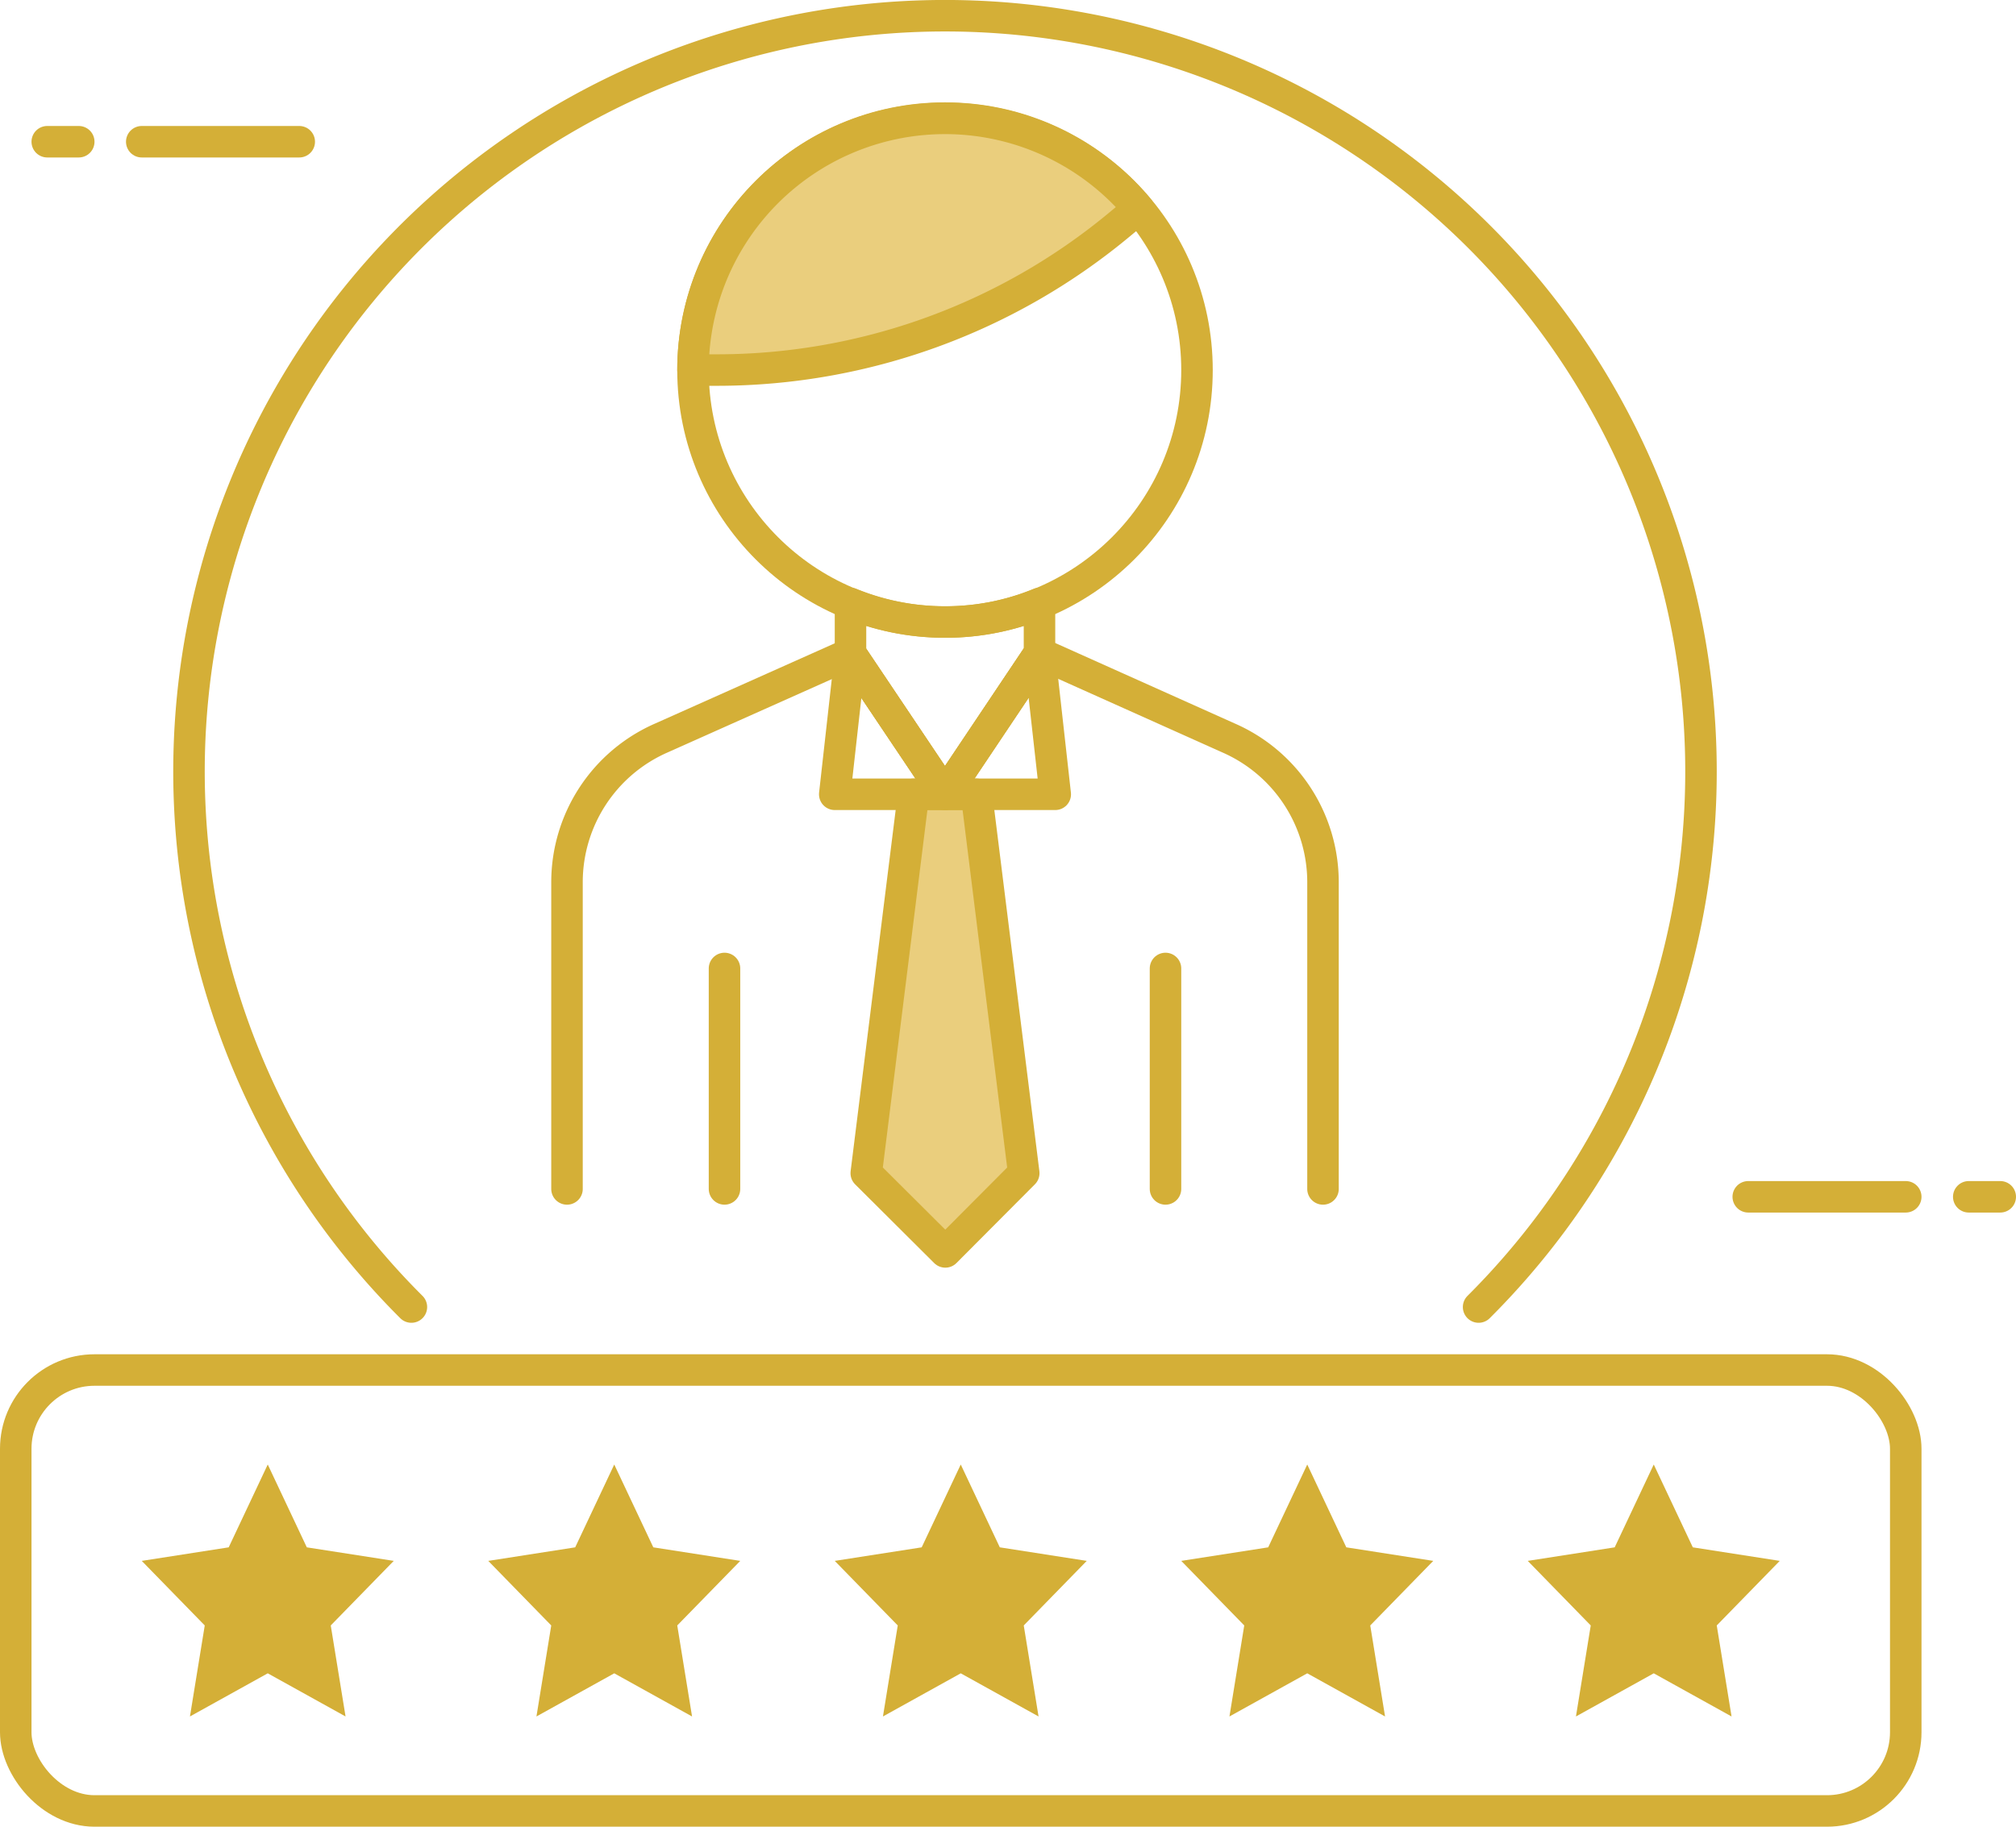 <svg xmlns="http://www.w3.org/2000/svg" viewBox="0 0 64 58"><defs><style>.cls-1{fill:none;}.cls-1,.cls-2{stroke:#d4af37;stroke-linecap:round;stroke-linejoin:round;}.cls-2{fill:#eace7d;}.cls-3{fill:#d4af37;}</style></defs><title>gold-reconocimiento</title><g id="Capa_2" data-name="Capa 2"><g id="Capa_1-2" data-name="Capa 1"><line class="cls-1" x1="55.5" y1="38" x2="60.5" y2="38"/><line class="cls-1" x1="62.5" y1="38" x2="63.5" y2="38"/><line class="cls-1" x1="9.5" y1="4.5" x2="4.5" y2="4.5"/><line class="cls-1" x1="2.5" y1="4.5" x2="1.5" y2="4.5"/><circle class="cls-1" cx="30" cy="11.75" r="8"/><path class="cls-2" d="M35.55,7.12l.59-.49A8,8,0,0,0,22,11.75h.76A20,20,0,0,0,35.55,7.12Z"/><path class="cls-1" d="M30,19.75a7.92,7.92,0,0,1-3-.59v1.59l3,4.47,3-4.48V19.16A7.81,7.81,0,0,1,30,19.75Z"/><line class="cls-1" x1="37" y1="30.75" x2="37" y2="37.75"/><line class="cls-1" x1="23" y1="30.75" x2="23" y2="37.75"/><polygon class="cls-2" points="32.5 37.25 30.01 39.75 27.5 37.25 29 25.22 31 25.22 32.5 37.25"/><polygon class="cls-1" points="27 20.75 26.5 25.22 33.5 25.22 33 20.74 30 25.22 27 20.75"/><path class="cls-1" d="M42,37.75V28a5,5,0,0,0-3-4.57l-6-2.69-3,4.48-3-4.47-6,2.68A5,5,0,0,0,18,28v9.75"/><path class="cls-1" d="M46.94,41.5a24,24,0,1,0-33.88,0"/><rect class="cls-1" x="0.5" y="43.5" width="60" height="14" rx="2.5"/><polygon class="cls-3" points="30.5 46.5 31.74 49.13 34.5 49.56 32.5 51.61 32.97 54.5 30.5 53.13 28.03 54.5 28.5 51.61 26.5 49.56 29.26 49.13 30.5 46.5"/><polygon class="cls-3" points="19.5 46.5 20.74 49.13 23.5 49.56 21.5 51.61 21.97 54.5 19.5 53.13 17.03 54.5 17.5 51.61 15.5 49.56 18.26 49.13 19.5 46.5"/><polygon class="cls-3" points="8.5 46.5 9.74 49.13 12.5 49.56 10.5 51.61 10.97 54.5 8.5 53.13 6.03 54.5 6.5 51.61 4.5 49.56 7.26 49.13 8.5 46.5"/><polygon class="cls-3" points="41.5 46.5 42.74 49.13 45.5 49.56 43.5 51.61 43.97 54.5 41.5 53.13 39.03 54.5 39.5 51.61 37.5 49.56 40.26 49.13 41.5 46.5"/><polygon class="cls-3" points="52.5 46.5 53.74 49.13 56.5 49.56 54.5 51.61 54.97 54.5 52.5 53.13 50.03 54.5 50.5 51.61 48.5 49.56 51.26 49.13 52.5 46.5"/></g></g></svg>